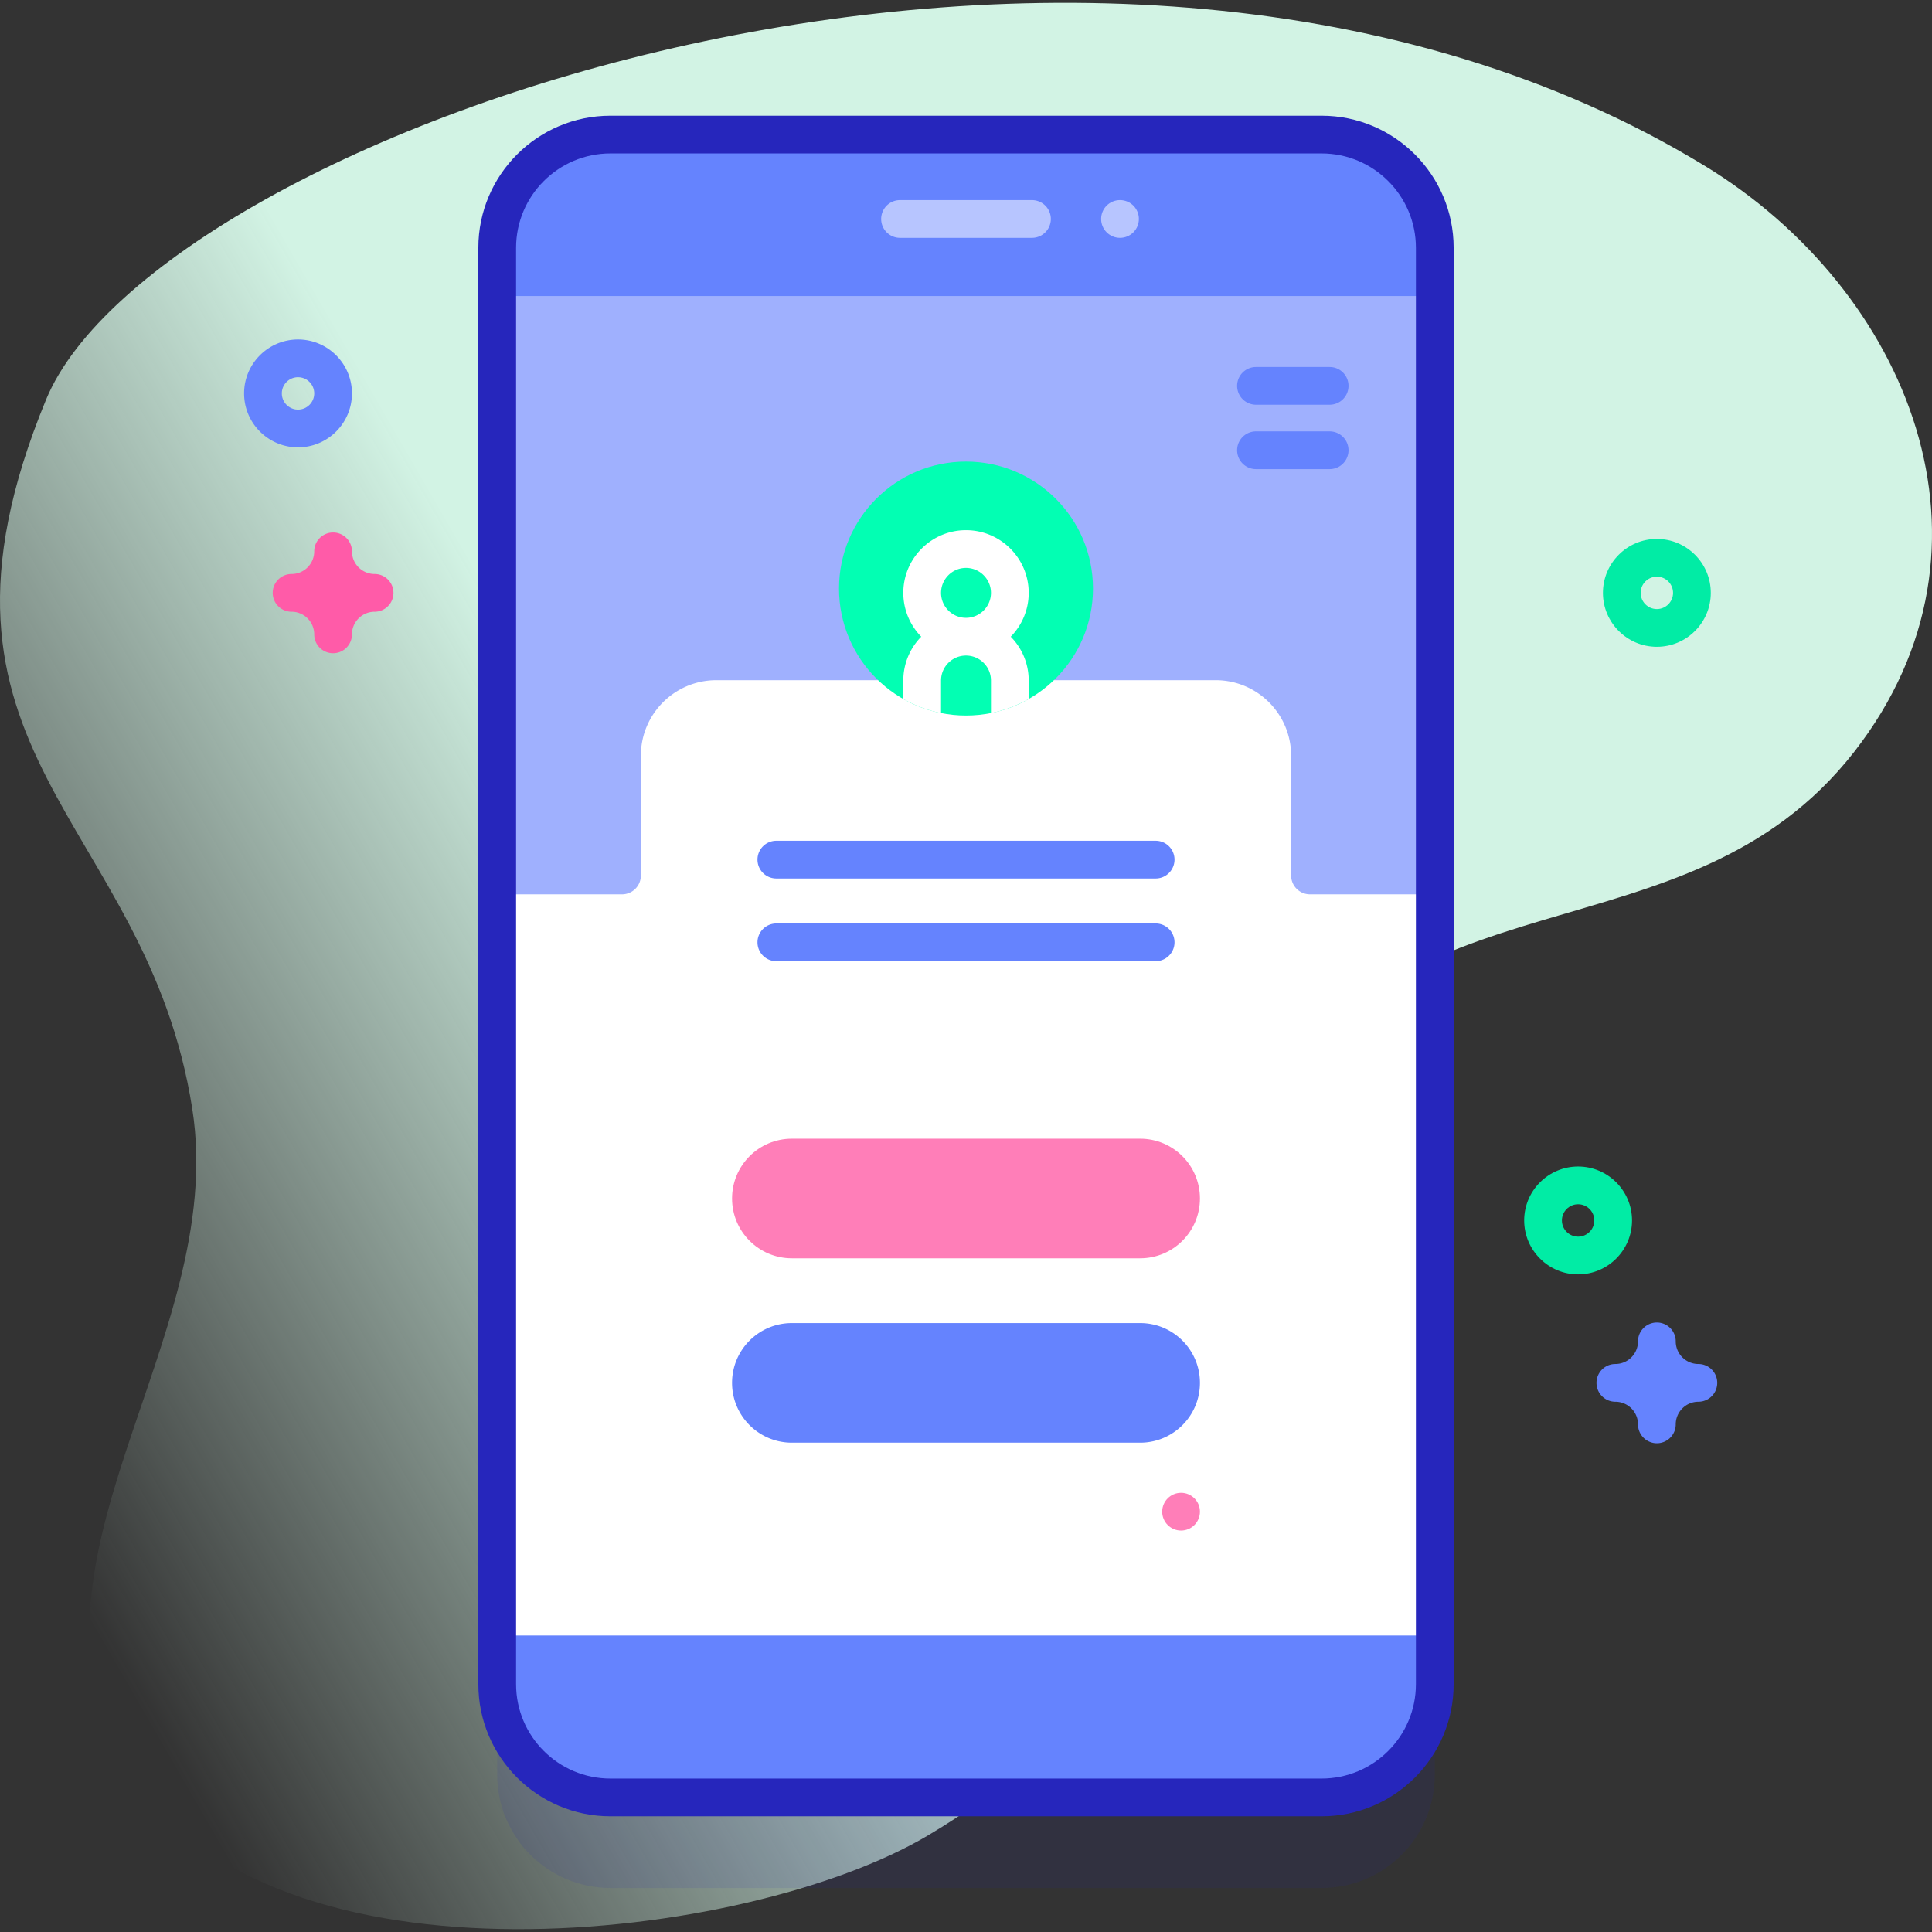 <svg height="512" width="512" xmlns="http://www.w3.org/2000/svg"><rect width="100%" height="100%" fill="#333333" stroke="none"/><linearGradient id="a" gradientUnits="userSpaceOnUse" x1="-11.953" x2="302.188" y1="367.812" y2="186.443"><stop offset="0" stop-color="#dcfdee" stop-opacity="0"/><stop offset=".629" stop-color="#d2f3e4"/></linearGradient><path d="M451.798 43.963c-160.556-97.869-410.51-8.611-439.594 61.949-38.908 94.394 26.578 110.528 38.743 187.874 9.761 62.061-51.182 121.495-16.394 176.282 37.883 59.663 163.465 44.681 211.198 16.447 87.376-51.683 43.309-112.012 84.684-187.299 39.407-71.707 116.244-42.625 160.961-99.99 42.5-54.521 14.31-122.402-39.598-155.263z" fill="url(#a)"/><path d="M350.232 500.339H161.768c-16.569 0-30-13.431-30-30V89.661c0-16.569 13.431-30 30-30h188.464c16.569 0 30 13.431 30 30v380.678c0 16.569-13.431 30-30 30z" fill="#2626bc" opacity=".1"/><path d="M350.232 476.339H161.768c-16.569 0-30-13.431-30-30V65.661c0-16.569 13.431-30 30-30h188.464c16.569 0 30 13.431 30 30v380.678c0 16.569-13.431 30-30 30z" fill="#6583fe"/><path d="M131.77 78.57h248.46v354.86H131.77z" fill="#fff"/><path d="M380.23 78.57v158.44h-33.07a5 5 0 01-5-5v-31.75c0-11.046-8.954-20-20-20H189.84c-11.046 0-20 8.954-20 20v31.75a5 5 0 01-5 5h-33.07V78.57z" fill="#9fb0fe"/><path d="M350.232 481.339H161.768c-19.299 0-35-15.701-35-35V65.661c0-19.299 15.701-35 35-35h188.464c19.299 0 35 15.701 35 35v380.678c0 19.299-15.701 35-35 35zM161.768 40.661c-13.785 0-25 11.215-25 25v380.678c0 13.785 11.215 25 25 25h188.464c13.785 0 25-11.215 25-25V65.661c0-13.785-11.215-25-25-25z" fill="#2626bc"/><path d="M273.483 63.031h-34.966a5 5 0 010-10h34.966a5 5 0 010 10z" fill="#b7c5ff"/><circle cx="296.813" cy="58.03" fill="#b7c5ff" r="5.002"/><path d="M302.148 333.462h-92.296c-8.753 0-15.849-7.096-15.849-15.849s7.096-15.849 15.849-15.849h92.296c8.753 0 15.849 7.096 15.849 15.849s-7.096 15.849-15.849 15.849z" fill="#ff7eb8"/><path d="M302.148 382.327h-92.296c-8.753 0-15.849-7.096-15.849-15.849s7.096-15.849 15.849-15.849h92.296c8.753 0 15.849 7.096 15.849 15.849s-7.096 15.849-15.849 15.849zm-96.408-137.6h100.52a5 5 0 110 10H205.74a5 5 0 110-10zm0-21.915h100.52a5 5 0 110 10H205.74a5 5 0 110-10z" fill="#6583fe"/><circle cx="256" cy="155.974" fill="#02ffb3" r="33.651"/><path d="M272.617 157.111c0-9.16-7.46-16.61-16.62-16.61s-16.61 7.45-16.61 16.61c0 4.52 1.82 8.62 4.75 11.62a16.55 16.55 0 00-4.75 11.61v4.9c3.07 1.74 6.43 3.02 10 3.73v-8.63c0-3.65 2.97-6.61 6.61-6.61 3.65 0 6.62 2.96 6.62 6.61v8.63c3.57-.71 6.93-1.99 10-3.73v-4.9c0-4.52-1.82-8.62-4.76-11.61 2.94-3 4.76-7.1 4.76-11.62zm-16.62 6.62c-3.64 0-6.61-2.97-6.61-6.62 0-3.64 2.97-6.61 6.61-6.61 3.65 0 6.62 2.97 6.62 6.61 0 3.65-2.97 6.62-6.62 6.62z" fill="#fff"/><circle cx="312.995" cy="400.613" fill="#ff7eb8" r="5.002"/><path d="M332.85 97.259h19.52a5 5 0 110 10h-19.52a5 5 0 110-10zm0 17.063h19.52a5 5 0 110 10h-19.52a5 5 0 110-10zm-253.869 4.229c-7.88 0-14.292-6.411-14.292-14.292S71.1 89.967 78.981 89.967s14.292 6.411 14.292 14.292-6.412 14.292-14.292 14.292zm0-18.583c-2.366 0-4.292 1.925-4.292 4.292s1.925 4.292 4.292 4.292 4.292-1.925 4.292-4.292-1.926-4.292-4.292-4.292z" fill="#6583fe"/><path d="M418.213 337.724c-7.88 0-14.292-6.411-14.292-14.292s6.411-14.292 14.292-14.292 14.292 6.411 14.292 14.292-6.412 14.292-14.292 14.292zm0-18.583c-2.366 0-4.292 1.925-4.292 4.292s1.925 4.292 4.292 4.292 4.292-1.925 4.292-4.292-1.926-4.292-4.292-4.292zm20.874-147.733c-7.88 0-14.292-6.411-14.292-14.292s6.411-14.292 14.292-14.292 14.292 6.411 14.292 14.292-6.411 14.292-14.292 14.292zm0-18.583c-2.366 0-4.292 1.925-4.292 4.292s1.925 4.292 4.292 4.292 4.292-1.925 4.292-4.292-1.925-4.292-4.292-4.292z" fill="#01eca5"/><path d="M439.087 382.478a5 5 0 01-5-5c0-3.309-2.691-6-6-6a5 5 0 010-10c3.309 0 6-2.691 6-6a5 5 0 0110 0c0 3.309 2.691 6 6 6a5 5 0 010 10c-3.309 0-6 2.691-6 6a5 5 0 01-5 5z" fill="#6583fe"/><path d="M88.272 173.116a5 5 0 01-5-5c0-3.309-2.691-6-6-6a5 5 0 010-10c3.309 0 6-2.691 6-6a5 5 0 0110 0c0 3.309 2.691 6 6 6a5 5 0 010 10c-3.309 0-6 2.691-6 6a5 5 0 01-5 5z" fill="#ff5ba8"/></svg>